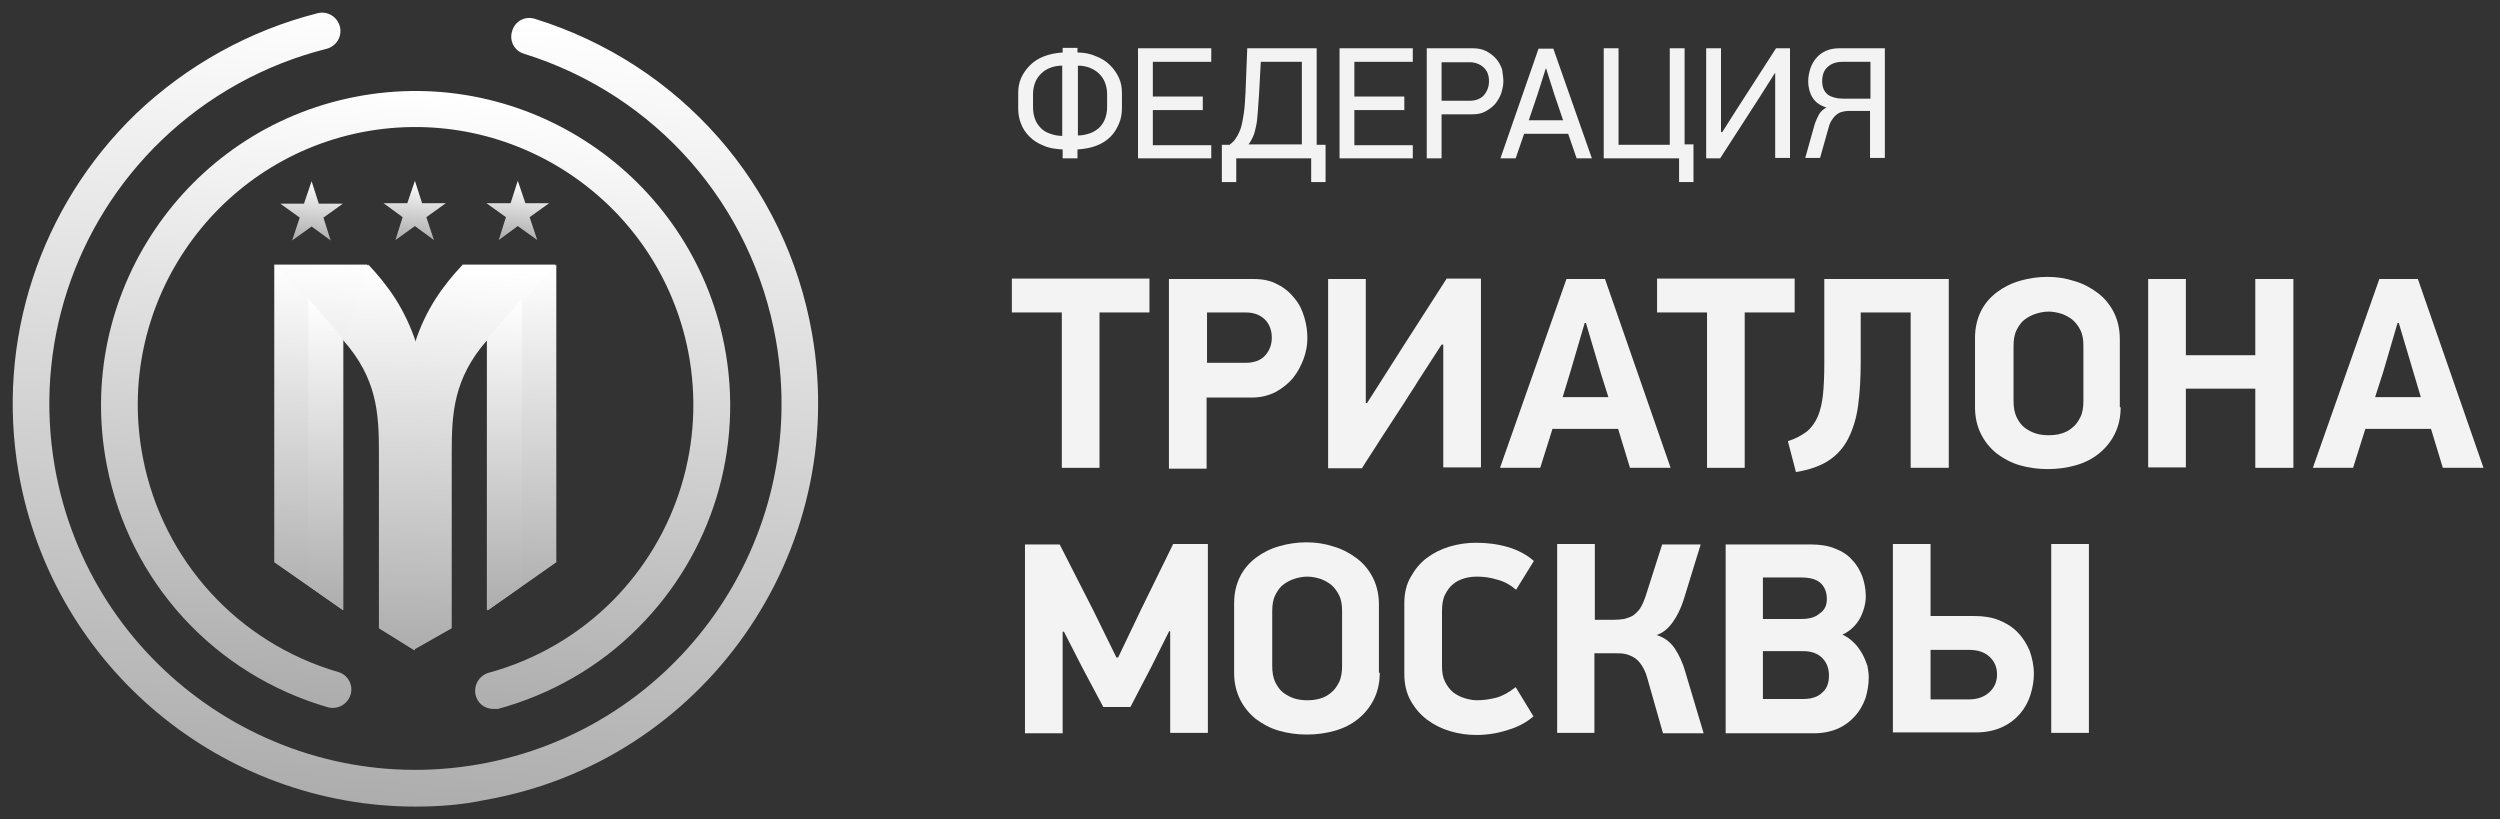 <?xml version="1.0" encoding="UTF-8"?>
<!DOCTYPE svg PUBLIC "-//W3C//DTD SVG 1.1//EN" "http://www.w3.org/Graphics/SVG/1.1/DTD/svg11.dtd">
<svg version="1.1" xmlns="http://www.w3.org/2000/svg" xmlns:xlink="http://www.w3.org/1999/xlink" x="0" y="0" width="236.2" height="77.4" viewBox="0, 0, 590.5, 193.5">
  <rect x="0" y="0" width="590.5" height="193.5" fill="#333333" stroke="none"/>
  <defs>
    <linearGradient id="Gradient_1" gradientUnits="userSpaceOnUse" x1="100.894" y1="62.673" x2="95.106" y2="153.327">
      <stop offset="0" stop-color="#FFFFFF"/>
      <stop offset="1" stop-color="#ADADAD"/>
    </linearGradient>
    <linearGradient id="Gradient_2" gradientUnits="userSpaceOnUse" x1="90.586" y1="62.673" x2="89.114" y2="153.427">
      <stop offset="0" stop-color="#FFFFFF"/>
      <stop offset="1" stop-color="#ADADAD"/>
    </linearGradient>
    <linearGradient id="Gradient_3" gradientUnits="userSpaceOnUse" x1="73.706" y1="62.655" x2="72.294" y2="143.945">
      <stop offset="0" stop-color="#FFFFFF"/>
      <stop offset="1" stop-color="#ADADAD"/>
    </linearGradient>
    <linearGradient id="Gradient_4" gradientUnits="userSpaceOnUse" x1="124.052" y1="62.655" x2="122.648" y2="143.945">
      <stop offset="0" stop-color="#FFFFFF"/>
      <stop offset="1" stop-color="#ADADAD"/>
    </linearGradient>
    <linearGradient id="Gradient_5" gradientUnits="userSpaceOnUse" x1="98.591" y1="42.727" x2="97.309" y2="56.673">
      <stop offset="0" stop-color="#FFFFFF"/>
      <stop offset="1" stop-color="#ADADAD"/>
    </linearGradient>
    <linearGradient id="Gradient_6" gradientUnits="userSpaceOnUse" x1="74.245" y1="42.827" x2="72.955" y2="56.773">
      <stop offset="0" stop-color="#FFFFFF"/>
      <stop offset="1" stop-color="#ADADAD"/>
    </linearGradient>
    <linearGradient id="Gradient_7" gradientUnits="userSpaceOnUse" x1="122.945" y1="42.727" x2="121.655" y2="56.673">
      <stop offset="0" stop-color="#FFFFFF"/>
      <stop offset="1" stop-color="#ADADAD"/>
    </linearGradient>
    <linearGradient id="Gradient_8" gradientUnits="userSpaceOnUse" x1="77.257" y1="70.64" x2="76.543" y2="143.96">
      <stop offset="0" stop-color="#FFFFFF"/>
      <stop offset="1" stop-color="#ADADAD"/>
    </linearGradient>
    <linearGradient id="Gradient_9" gradientUnits="userSpaceOnUse" x1="119.557" y1="70.74" x2="118.843" y2="144.06">
      <stop offset="0" stop-color="#FFFFFF"/>
      <stop offset="1" stop-color="#ADADAD"/>
    </linearGradient>
    <linearGradient id="Gradient_10" gradientUnits="userSpaceOnUse" x1="104.645" y1="21.77" x2="91.692" y2="167.176">
      <stop offset="0" stop-color="#FFFFFF"/>
      <stop offset="1" stop-color="#ADADAD"/>
    </linearGradient>
    <linearGradient id="Gradient_11" gradientUnits="userSpaceOnUse" x1="106.413" y1="3.341" x2="89.832" y2="190.159">
      <stop offset="0" stop-color="#FFFFFF"/>
      <stop offset="1" stop-color="#ADADAD"/>
    </linearGradient>
  </defs>
  <g id="Layer_1">
    <g>
      <path d="M254.5,37.4 L251,37.4 L251,35.3 C249.3,35.2 247.8,35 246.5,34.4 C245.2,33.9 244.1,33.2 243.2,32.3 C242.3,31.4 241.6,30.4 241.2,29.3 C240.7,28.1 240.5,26.9 240.5,25.6 L240.5,22 C240.5,20.7 240.7,19.5 241.2,18.4 C241.7,17.3 242.4,16.3 243.3,15.4 C244.2,14.5 245.3,13.8 246.6,13.3 C247.9,12.8 249.4,12.5 251,12.4 L251,11.3 L254.5,11.3 L254.5,12.4 C256.1,12.4 257.6,12.7 258.9,13.3 C260.2,13.8 261.3,14.5 262.2,15.4 C263.1,16.3 263.8,17.3 264.3,18.4 C264.8,19.5 265,20.7 265,22 L265,25.5 C265,26.8 264.8,28.1 264.3,29.2 C263.8,30.4 263.2,31.4 262.3,32.3 C261.4,33.2 260.3,33.9 259,34.4 C257.7,34.9 256.2,35.2 254.5,35.3 L254.5,37.4 z M244,25.4 C244,26.4 244.2,27.4 244.5,28.2 C244.8,29 245.3,29.7 245.9,30.3 C246.5,30.9 247.2,31.3 248.1,31.6 C248.9,31.9 249.9,32.1 250.9,32.1 L250.9,15.5 C249.9,15.5 248.9,15.7 248.1,16 C247.3,16.3 246.5,16.8 245.9,17.4 C245.3,18 244.8,18.7 244.5,19.5 C244.2,20.3 244,21.2 244,22.2 L244,25.4 z M261.5,22.2 C261.5,21.2 261.3,20.3 261,19.5 C260.7,18.7 260.2,18 259.6,17.4 C259,16.8 258.3,16.4 257.4,16 C256.6,15.7 255.6,15.5 254.6,15.5 L254.6,32 C255.6,32 256.5,31.8 257.4,31.5 C258.3,31.2 259,30.7 259.6,30.2 C260.2,29.6 260.7,28.9 261,28.1 C261.3,27.3 261.5,26.4 261.5,25.3 L261.5,22.2 z" fill="#F3F3F3"/>
      <path d="M268.8,37.4 L268.8,11.4 L286.1,11.4 L286.1,14.6 L272.3,14.6 L272.3,22.8 L284.1,22.8 L284.1,26 L272.3,26 L272.3,34.3 L286.1,34.3 L286.1,37.4 L268.8,37.4 z" fill="#F3F3F3"/>
      <path d="M290.5,34.1 C291.1,33.7 291.6,33.2 292,32.5 C292.4,31.9 292.8,31.1 293.1,30.2 C293.4,29.2 293.6,28.1 293.8,26.7 C294,25.3 294.1,23.7 294.2,21.7 L294.6,11.4 L311,11.4 L311,34.2 L313.1,34.2 L313.1,43 L309.7,43 L309.7,37.4 L292,37.4 L292,43 L288.6,43 L288.6,34.2 L290.5,34.2 z M297.8,14.6 L297.4,22 C297.3,23.7 297.2,25.1 297.1,26.4 C297,27.7 296.9,28.8 296.7,29.7 C296.5,30.7 296.3,31.5 296,32.2 C295.7,32.9 295.3,33.6 294.9,34.1 L307.5,34.1 L307.5,14.6 L297.8,14.6 z" fill="#F3F3F3"/>
      <path d="M316.4,37.4 L316.4,11.4 L333.7,11.4 L333.7,14.6 L319.9,14.6 L319.9,22.8 L331.7,22.8 L331.7,26 L319.9,26 L319.9,34.3 L333.7,34.3 L333.7,37.4 L316.4,37.4 z" fill="#F3F3F3"/>
      <path d="M355.1,19.2 C355.1,20.1 354.9,21 354.6,22 C354.3,22.9 353.8,23.7 353.2,24.5 C352.6,25.2 351.8,25.8 350.9,26.3 C350,26.8 349,27 347.8,27 L340.5,27 L340.5,37.4 L337,37.4 L337,11.4 L347.8,11.4 C349.1,11.4 350.1,11.6 351.1,12.1 C352,12.6 352.8,13.2 353.4,13.9 C354,14.6 354.5,15.5 354.8,16.4 C354.9,17.3 355.1,18.3 355.1,19.2 z M351.7,19.2 C351.7,17.8 351.3,16.7 350.4,15.9 C349.5,15.1 348.4,14.7 347.1,14.7 L340.5,14.7 L340.5,23.8 L347.1,23.8 C348.5,23.8 349.6,23.4 350.4,22.6 C351.2,21.7 351.7,20.6 351.7,19.2 z" fill="#F3F3F3"/>
      <path d="M372.4,37.4 L370.4,31.6 L360,31.6 L358,37.4 L354.4,37.4 L363.4,11.5 L366.9,11.5 L376,37.4 L372.4,37.4 z M365.1,16.2 L363.2,22.2 L361.1,28.4 L369.2,28.4 L367.1,22.2 L365.2,16.2 L365.1,16.2 z" fill="#F3F3F3"/>
      <path d="M396.7,37.4 L378.8,37.4 L378.8,11.4 L382.3,11.4 L382.3,34.2 L394.4,34.2 L394.4,11.4 L397.9,11.4 L397.9,34.1 L400,34.1 L400,43 L396.6,43 L396.6,37.4 z" fill="#F3F3F3"/>
      <path d="M419.2,17.3 L415.4,23.3 L406.3,37.4 L403,37.4 L403,11.4 L406.5,11.4 L406.5,31.2 L406.8,31.2 L410.1,26 L419.5,11.4 L422.8,11.4 L422.8,37.3 L419.3,37.3 L419.3,17.3 L419.2,17.3 z" fill="#F3F3F3"/>
      <path d="M427.1,19.2 C427.1,18.1 427.3,17.2 427.6,16.2 C427.9,15.3 428.4,14.4 429,13.7 C429.6,13 430.4,12.4 431.3,12 C432.2,11.6 433.3,11.4 434.5,11.4 L445.2,11.4 L445.2,37.3 L441.7,37.3 L441.7,26.2 L436.5,26.2 C436.1,26.2 435.6,26.3 435.2,26.4 C434.7,26.5 434.3,26.7 433.9,27 C433.5,27.3 433.1,27.7 432.8,28.2 C432.4,28.7 432.1,29.4 431.9,30.2 L429.9,37.3 L426.4,37.3 L428.5,29.8 C428.8,28.7 429.2,27.9 429.6,27.1 C430,26.4 430.6,25.8 431.4,25.4 C429.9,24.9 428.8,24.2 428.1,23 C427.5,22.1 427.1,20.7 427.1,19.2 z M430.4,19.2 C430.4,20.7 430.9,21.7 431.8,22.4 C432.7,23 433.9,23.3 435.3,23.3 L441.8,23.3 L441.8,14.6 L435.3,14.6 C433.7,14.6 432.6,15 431.7,15.8 C430.8,16.6 430.4,17.7 430.4,19.2 z" fill="#F3F3F3"/>
      <path d="M259.7,73.8 L259.7,110.5 L250.8,110.5 L250.8,73.8 L239,73.8 L239,65.8 L271.5,65.8 L271.5,73.8 L259.7,73.8 z" fill="#F3F3F3"/>
      <path d="M296.1,65.9 C298.3,65.9 300.2,66.3 301.8,67.2 C303.4,68 304.7,69.1 305.8,70.5 C306.9,71.8 307.6,73.3 308.1,75 C308.6,76.7 308.8,78.3 308.8,79.9 C308.8,81.5 308.5,83.2 307.9,84.8 C307.3,86.4 306.5,87.9 305.4,89.3 C304.3,90.6 302.9,91.7 301.3,92.6 C299.7,93.4 297.8,93.9 295.8,93.9 L285,93.9 L285,110.7 L276.1,110.7 L276.1,65.9 L296.1,65.9 z M285.1,85.7 L294.2,85.7 C296.2,85.7 297.8,85.1 298.8,84 C299.8,82.9 300.4,81.5 300.4,79.8 C300.4,78.1 299.9,76.6 298.8,75.5 C297.7,74.4 296.2,73.8 294.2,73.8 L285.1,73.8 L285.1,85.7 z" fill="#F3F3F3"/>
      <path d="M340.5,81.4 L336.1,88.2 C335.6,89 334.9,90 334.2,91.2 C333.4,92.4 332.6,93.7 331.7,95.1 C330.8,96.5 329.9,97.9 328.9,99.4 C327.9,100.9 327,102.3 326.1,103.7 C325.2,105.1 324.4,106.4 323.6,107.6 C322.8,108.8 322.2,109.8 321.7,110.6 L313.7,110.6 L313.7,65.9 L322.6,65.9 L322.6,95.2 L322.9,95.2 L332.2,80.6 L341.7,65.8 L349.8,65.8 L349.8,110.4 L340.9,110.4 L340.9,81.4 L340.5,81.4 z" fill="#F3F3F3"/>
      <path d="M382.2,101.3 L366.7,101.3 L363.8,110.5 L354.3,110.5 L370,65.9 L379.1,65.9 L394.6,110.5 L385,110.5 L382.2,101.3 z M369.1,93.8 L379.9,93.8 L378.1,88.1 L374.6,76.3 L374.3,76.3 L370.9,87.9 L369.1,93.8 z" fill="#F3F3F3"/>
      <path d="M412.1,73.8 L412.1,110.5 L403.2,110.5 L403.2,73.8 L391.4,73.8 L391.4,65.8 L423.9,65.8 L423.9,73.8 L412.1,73.8 z" fill="#F3F3F3"/>
      <path d="M439.5,73.8 L439.5,85.6 C439.5,89.3 439.3,92.7 438.9,95.7 C438.5,98.7 437.7,101.3 436.6,103.5 C435.5,105.7 433.9,107.5 431.9,108.8 C429.9,110.1 427.3,111 424.2,111.5 L422.3,104.2 C424.2,103.6 425.6,102.8 426.8,101.9 C427.9,101 428.8,99.7 429.4,98.3 C430,96.8 430.4,95.1 430.6,93.1 C430.8,91.1 430.9,88.7 430.9,85.9 L430.9,65.9 L460.3,65.9 L460.3,110.5 L451.3,110.5 L451.3,73.8 L439.5,73.8 z" fill="#F3F3F3"/>
      <path d="M500.9,96.2 C500.9,98.6 500.4,100.7 499.5,102.5 C498.6,104.3 497.4,105.8 495.8,107.1 C494.2,108.4 492.4,109.3 490.3,109.9 C488.2,110.5 486,110.8 483.7,110.8 C481.4,110.8 479.2,110.5 477.1,109.9 C475,109.3 473.2,108.3 471.6,107.1 C470,105.8 468.8,104.3 467.9,102.5 C467,100.7 466.5,98.6 466.5,96.2 L466.5,79.8 C466.5,77.4 467,75.3 467.9,73.5 C468.8,71.7 470.1,70.2 471.7,69 C473.3,67.8 475.1,66.9 477.2,66.3 C479.3,65.7 481.4,65.4 483.6,65.4 C485.8,65.4 487.9,65.7 490,66.4 C492.1,67 493.9,68 495.5,69.2 C497.1,70.4 498.4,72 499.3,73.8 C500.2,75.6 500.7,77.7 500.7,80.1 L500.7,96.2 z M492.1,81.7 C492.1,80.2 491.9,79 491.4,78 C490.9,77 490.3,76.2 489.5,75.5 C488.7,74.9 487.8,74.4 486.9,74.1 C485.9,73.8 484.9,73.6 483.9,73.6 C482.9,73.6 481.8,73.8 480.9,74.1 C479.9,74.4 479,74.9 478.2,75.5 C477.4,76.1 476.8,77 476.3,78 C475.8,79 475.6,80.3 475.6,81.7 L475.6,94.7 C475.6,96.2 475.8,97.4 476.3,98.5 C476.8,99.5 477.4,100.4 478.2,101 C479,101.6 479.9,102.1 480.9,102.4 C481.9,102.7 482.9,102.8 483.9,102.8 C484.9,102.8 485.9,102.7 486.9,102.4 C487.9,102.1 488.7,101.7 489.5,101 C490.3,100.4 490.9,99.5 491.4,98.5 C491.9,97.5 492.1,96.2 492.1,94.7 L492.1,81.7 z" fill="#F3F3F3"/>
      <path d="M532.7,110.5 L532.7,91.8 L516.3,91.8 L516.3,110.4 L507.4,110.4 L507.4,65.9 L516.3,65.9 L516.3,83.9 L532.7,83.9 L532.7,65.9 L541.7,65.9 L541.7,110.5 L532.7,110.5 z" fill="#F3F3F3"/>
      <path d="M574.2,101.3 L558.7,101.3 L555.8,110.5 L546.3,110.5 L562,65.9 L571.1,65.9 L586.6,110.5 L577,110.5 L574.2,101.3 z M561,93.8 L571.8,93.8 L570.1,88.1 L566.6,76.3 L566.3,76.3 L562.9,87.9 L561,93.8 z" fill="#F3F3F3"/>
      <path d="M276.1,149.2 L272,157.4 L267,167 L260.6,167 L255.6,157.6 L251.3,149.2 L251,149.2 L251,173.2 L242.1,173.2 L242.1,128.6 L250.3,128.6 L258.3,144.3 L263.7,155.3 L264.1,155.3 L269.5,144 L277.1,128.5 L285.3,128.5 L285.3,173.1 L276.4,173.1 L276.4,149.1 L276.1,149.1 z" fill="#F3F3F3"/>
      <path d="M325.9,158.9 C325.9,161.3 325.4,163.4 324.5,165.2 C323.6,167 322.4,168.5 320.8,169.8 C319.2,171.1 317.4,172 315.3,172.6 C313.2,173.2 311,173.5 308.7,173.5 C306.4,173.5 304.2,173.2 302.1,172.6 C300,172 298.2,171 296.6,169.8 C295,168.5 293.8,167 292.9,165.2 C292,163.4 291.5,161.3 291.5,158.9 L291.5,142.5 C291.5,140.1 292,138 292.9,136.2 C293.8,134.4 295.1,132.9 296.7,131.7 C298.3,130.5 300.1,129.6 302.2,129 C304.3,128.4 306.4,128.1 308.6,128.1 C310.8,128.1 312.9,128.4 315,129.1 C317.1,129.7 318.9,130.7 320.5,131.9 C322.1,133.1 323.4,134.7 324.3,136.5 C325.2,138.3 325.7,140.4 325.7,142.8 L325.7,158.9 z M317,144.3 C317,142.8 316.8,141.6 316.3,140.6 C315.8,139.6 315.2,138.8 314.4,138.1 C313.6,137.5 312.7,137 311.8,136.7 C310.8,136.4 309.8,136.2 308.8,136.2 C307.8,136.2 306.7,136.4 305.8,136.7 C304.8,137 303.9,137.5 303.1,138.1 C302.3,138.7 301.7,139.6 301.2,140.6 C300.7,141.6 300.5,142.9 300.5,144.3 L300.5,157.3 C300.5,158.8 300.7,160 301.2,161.1 C301.7,162.1 302.3,163 303.1,163.6 C303.9,164.2 304.8,164.7 305.8,165 C306.8,165.3 307.8,165.4 308.8,165.4 C309.8,165.4 310.8,165.3 311.8,165 C312.8,164.7 313.6,164.3 314.4,163.6 C315.2,163 315.8,162.1 316.3,161.1 C316.8,160.1 317,158.8 317,157.3 L317,144.3 z" fill="#F3F3F3"/>
      <path d="M358.1,139.3 C356.7,138.1 355.2,137.3 353.6,136.9 C352,136.4 350.4,136.2 348.9,136.2 C347.9,136.2 346.9,136.3 345.9,136.6 C344.9,136.9 344,137.3 343.2,138 C342.4,138.6 341.8,139.5 341.3,140.5 C340.8,141.5 340.6,142.8 340.6,144.3 L340.6,157.3 C340.6,158.8 340.8,160 341.3,161 C341.8,162 342.4,162.8 343.2,163.5 C344,164.1 344.9,164.6 345.9,164.9 C346.9,165.2 347.9,165.4 348.8,165.4 C350.3,165.4 351.8,165.2 353.4,164.8 C354.9,164.4 356.5,163.5 358,162.3 L362.2,169.2 C360.6,170.6 358.6,171.7 356.2,172.4 C353.8,173.2 351.3,173.6 348.7,173.6 C346.6,173.6 344.5,173.3 342.5,172.7 C340.5,172.1 338.7,171.2 337.1,170 C335.5,168.8 334.2,167.3 333.2,165.5 C332.2,163.7 331.7,161.6 331.7,159.2 L331.7,142.5 C331.7,140.1 332.2,138 333.2,136.3 C334.2,134.5 335.4,133 337,131.8 C338.6,130.6 340.4,129.7 342.4,129.1 C344.4,128.5 346.5,128.2 348.6,128.2 C351.2,128.2 353.7,128.5 356.1,129.2 C358.5,129.9 360.6,131 362.3,132.5 L358.1,139.3 z" fill="#F3F3F3"/>
      <path d="M367.8,173.1 L367.8,128.5 L376.7,128.5 L376.7,146.4 L381.2,146.4 C382.1,146.4 382.9,146.3 383.6,146.2 C384.4,146 385,145.8 385.7,145.4 C386.3,145 386.9,144.4 387.4,143.7 C387.9,142.9 388.3,142 388.7,140.8 L392.6,128.6 L401.7,128.6 L397.7,141.6 C397,143.8 396.1,145.6 395,147.1 C393.9,148.6 392.7,149.5 391.3,150 C393.2,150.6 394.6,151.7 395.6,153.2 C396.6,154.7 397.5,156.6 398.1,158.8 L402.4,173.2 L392.8,173.2 L389.1,160.2 C388.8,159 388.3,158 387.8,157.2 C387.3,156.4 386.7,155.8 386.1,155.4 C385.5,155 384.8,154.7 384,154.5 C383.2,154.3 382.4,154.3 381.5,154.3 L376.6,154.3 L376.6,173.1 L367.8,173.1 z" fill="#F3F3F3"/>
      <path d="M441.4,159.9 C441.4,161.7 441.1,163.4 440.6,165 C440,166.6 439.2,168 438.1,169.2 C437,170.4 435.7,171.4 434.1,172.1 C432.5,172.8 430.6,173.2 428.5,173.2 L407.6,173.2 L407.6,128.6 L427.7,128.6 C429.9,128.6 431.9,128.9 433.5,129.6 C435.1,130.2 436.5,131.1 437.5,132.3 C438.6,133.4 439.3,134.7 439.9,136.2 C440.4,137.7 440.7,139.2 440.7,140.8 C440.7,142.4 440.3,144.1 439.4,145.9 C438.5,147.6 437.1,149 435.2,149.9 C436.3,150.4 437.2,151.1 438,151.9 C438.8,152.7 439.4,153.6 439.9,154.5 C440.4,155.4 440.8,156.4 441.1,157.3 C441.2,158.1 441.4,159 441.4,159.9 z M431.5,141.5 C431.5,139.9 431,138.6 430,137.7 C429,136.8 427.5,136.4 425.4,136.4 L416.4,136.4 L416.4,146.2 L425.5,146.2 C427.4,146.2 428.8,145.8 429.8,144.9 C431,144.1 431.5,143 431.5,141.5 z M432,159.6 C432,157.9 431.5,156.5 430.4,155.4 C429.3,154.3 427.8,153.8 425.9,153.8 L416.4,153.8 L416.4,165.1 L425.9,165.1 C427.9,165.1 429.4,164.6 430.4,163.6 C431.5,162.7 432,161.3 432,159.6 z" fill="#F3F3F3"/>
      <path d="M447.1,173.1 L447.1,128.5 L456,128.5 L456,145.5 L466.3,145.5 C468.5,145.5 470.5,145.8 472.2,146.5 C473.9,147.2 475.4,148.1 476.6,149.4 C477.8,150.6 478.7,152.1 479.4,153.7 C480,155.4 480.4,157.2 480.4,159.2 C480.4,160.8 480.1,162.5 479.6,164.1 C479.1,165.7 478.3,167.2 477.2,168.5 C476.1,169.8 474.7,170.9 473,171.7 C471.3,172.5 469.2,173 466.7,173 L447.1,173 z M455.9,165.2 L465.1,165.2 C467.1,165.2 468.7,164.6 469.9,163.5 C471.1,162.4 471.7,161 471.7,159.3 C471.7,157.6 471.1,156.2 469.9,155.1 C468.7,154 467.1,153.5 465.1,153.5 L456,153.5 L456,165.2 z M493.4,128.5 L493.4,173.1 L484.5,173.1 L484.5,128.5 L493.4,128.5 z" fill="#F3F3F3"/>
    </g>
    <g>
      <path d="M115.1,80.3 C107.1,89.4 106.7,97.7 106.7,106.9 L106.7,148.4 L97.7,153.5 L89.5,148.4 L89.5,106.9 C89.5,97.7 89.1,89.4 81,80.3 L81,144.1 L64.8,132.8 L64.8,62.5 L86.7,62.5 C91.4,67.5 95.3,72.9 98,81 C100.6,73 104.6,67.5 109.3,62.5 L131.2,62.5 L131.2,132.8 L115,144.1 L115,80.3 z" fill="url(#Gradient_1)"/>
      <path d="M98,153.6 L89.8,148.5 L89.8,107 C89.8,97.8 89.3,89.5 81.4,80.4 L87,62.5 C91.7,67.5 95.6,72.9 98.3,81 L98,153.6 z" fill="url(#Gradient_2)"/>
      <path d="M81.1,80.3 L81.1,144.1 L64.9,132.8 L64.9,62.5 L81.1,80.3 z" fill="url(#Gradient_3)"/>
      <path d="M131.4,62.5 L131.4,132.8 L115.3,144.1 L115.3,80.3 L131.4,62.5 z" fill="url(#Gradient_4)"/>
      <path d="M98,42.7 L99.7,48 L105.3,48 L100.7,51.3 L102.5,56.7 L98,53.4 L93.4,56.7 L95.1,51.3 L90.6,48 L96.2,48 z" fill="url(#Gradient_5)"/>
      <path d="M73.6,42.8 L75.3,48.1 L81,48.1 L76.4,51.4 L78.1,56.8 L73.6,53.5 L69,56.8 L70.8,51.4 L66.2,48.1 L71.8,48.1 z" fill="url(#Gradient_6)"/>
      <path d="M122.3,42.7 L124.1,48 L129.7,48 L125.1,51.3 L126.9,56.7 L122.3,53.4 L117.8,56.7 L119.5,51.3 L114.9,48 L120.6,48 z" fill="url(#Gradient_7)"/>
      <path d="M81,144.1 L72.8,138.3 L72.8,70.5 L80.9,79.7 L81,144.1 z" fill="url(#Gradient_8)"/>
      <path d="M115.2,79.8 L123.3,70.6 L123.3,138.4 L115.1,144.2 L115.2,79.8 z" fill="url(#Gradient_9)"/>
    </g>
    <path d="M116.529,167.454 C114.591,167.454 112.847,166.194 112.362,164.256 C111.781,161.931 113.137,159.605 115.366,158.927 C126.413,155.923 136.49,150.109 144.63,141.969 C160.037,126.465 166.723,104.469 162.556,83.054 C155.579,47.492 121.083,24.333 85.521,31.213 C50.056,38.19 26.8,72.686 33.777,108.248 C38.525,132.473 56.257,151.853 79.901,158.733 C82.226,159.411 83.486,161.834 82.808,164.063 C82.129,166.388 79.707,167.648 77.478,167.066 C50.637,159.314 30.579,137.415 25.249,109.992 C17.4,69.779 43.66,30.728 83.874,22.88 C124.087,15.031 163.138,41.291 171.083,81.504 C175.832,105.729 168.273,130.729 150.734,148.268 C141.626,157.473 130.095,164.063 117.595,167.454 C117.304,167.454 116.916,167.454 116.529,167.454 L116.529,167.454 z" fill="url(#Gradient_10)"/>
    <path d="M98.118,190.516 C52.769,190.516 12.555,157.958 4.416,111.737 C-1.01,80.535 9.358,48.849 32.129,26.852 C44.145,15.418 58.97,7.182 75.056,3.112 C77.381,2.531 79.707,3.984 80.288,6.31 C80.87,8.635 79.416,10.961 77.091,11.542 C62.459,15.225 48.99,22.686 38.137,33.151 C17.4,53.112 8.001,81.988 12.943,110.283 C21.18,157.28 66.044,188.772 113.041,180.535 C160.037,172.299 191.529,127.434 183.293,80.438 C177.673,48.364 154.901,22.395 123.796,12.705 C121.471,12.027 120.211,9.604 120.986,7.279 C121.665,4.953 124.087,3.693 126.413,4.469 C160.618,15.128 185.715,43.616 191.82,78.888 C200.832,130.535 166.142,179.954 114.494,188.966 C109.068,190.129 103.544,190.516 98.118,190.516 L98.118,190.516 z" fill="url(#Gradient_11)"/>
  </g>
</svg>

